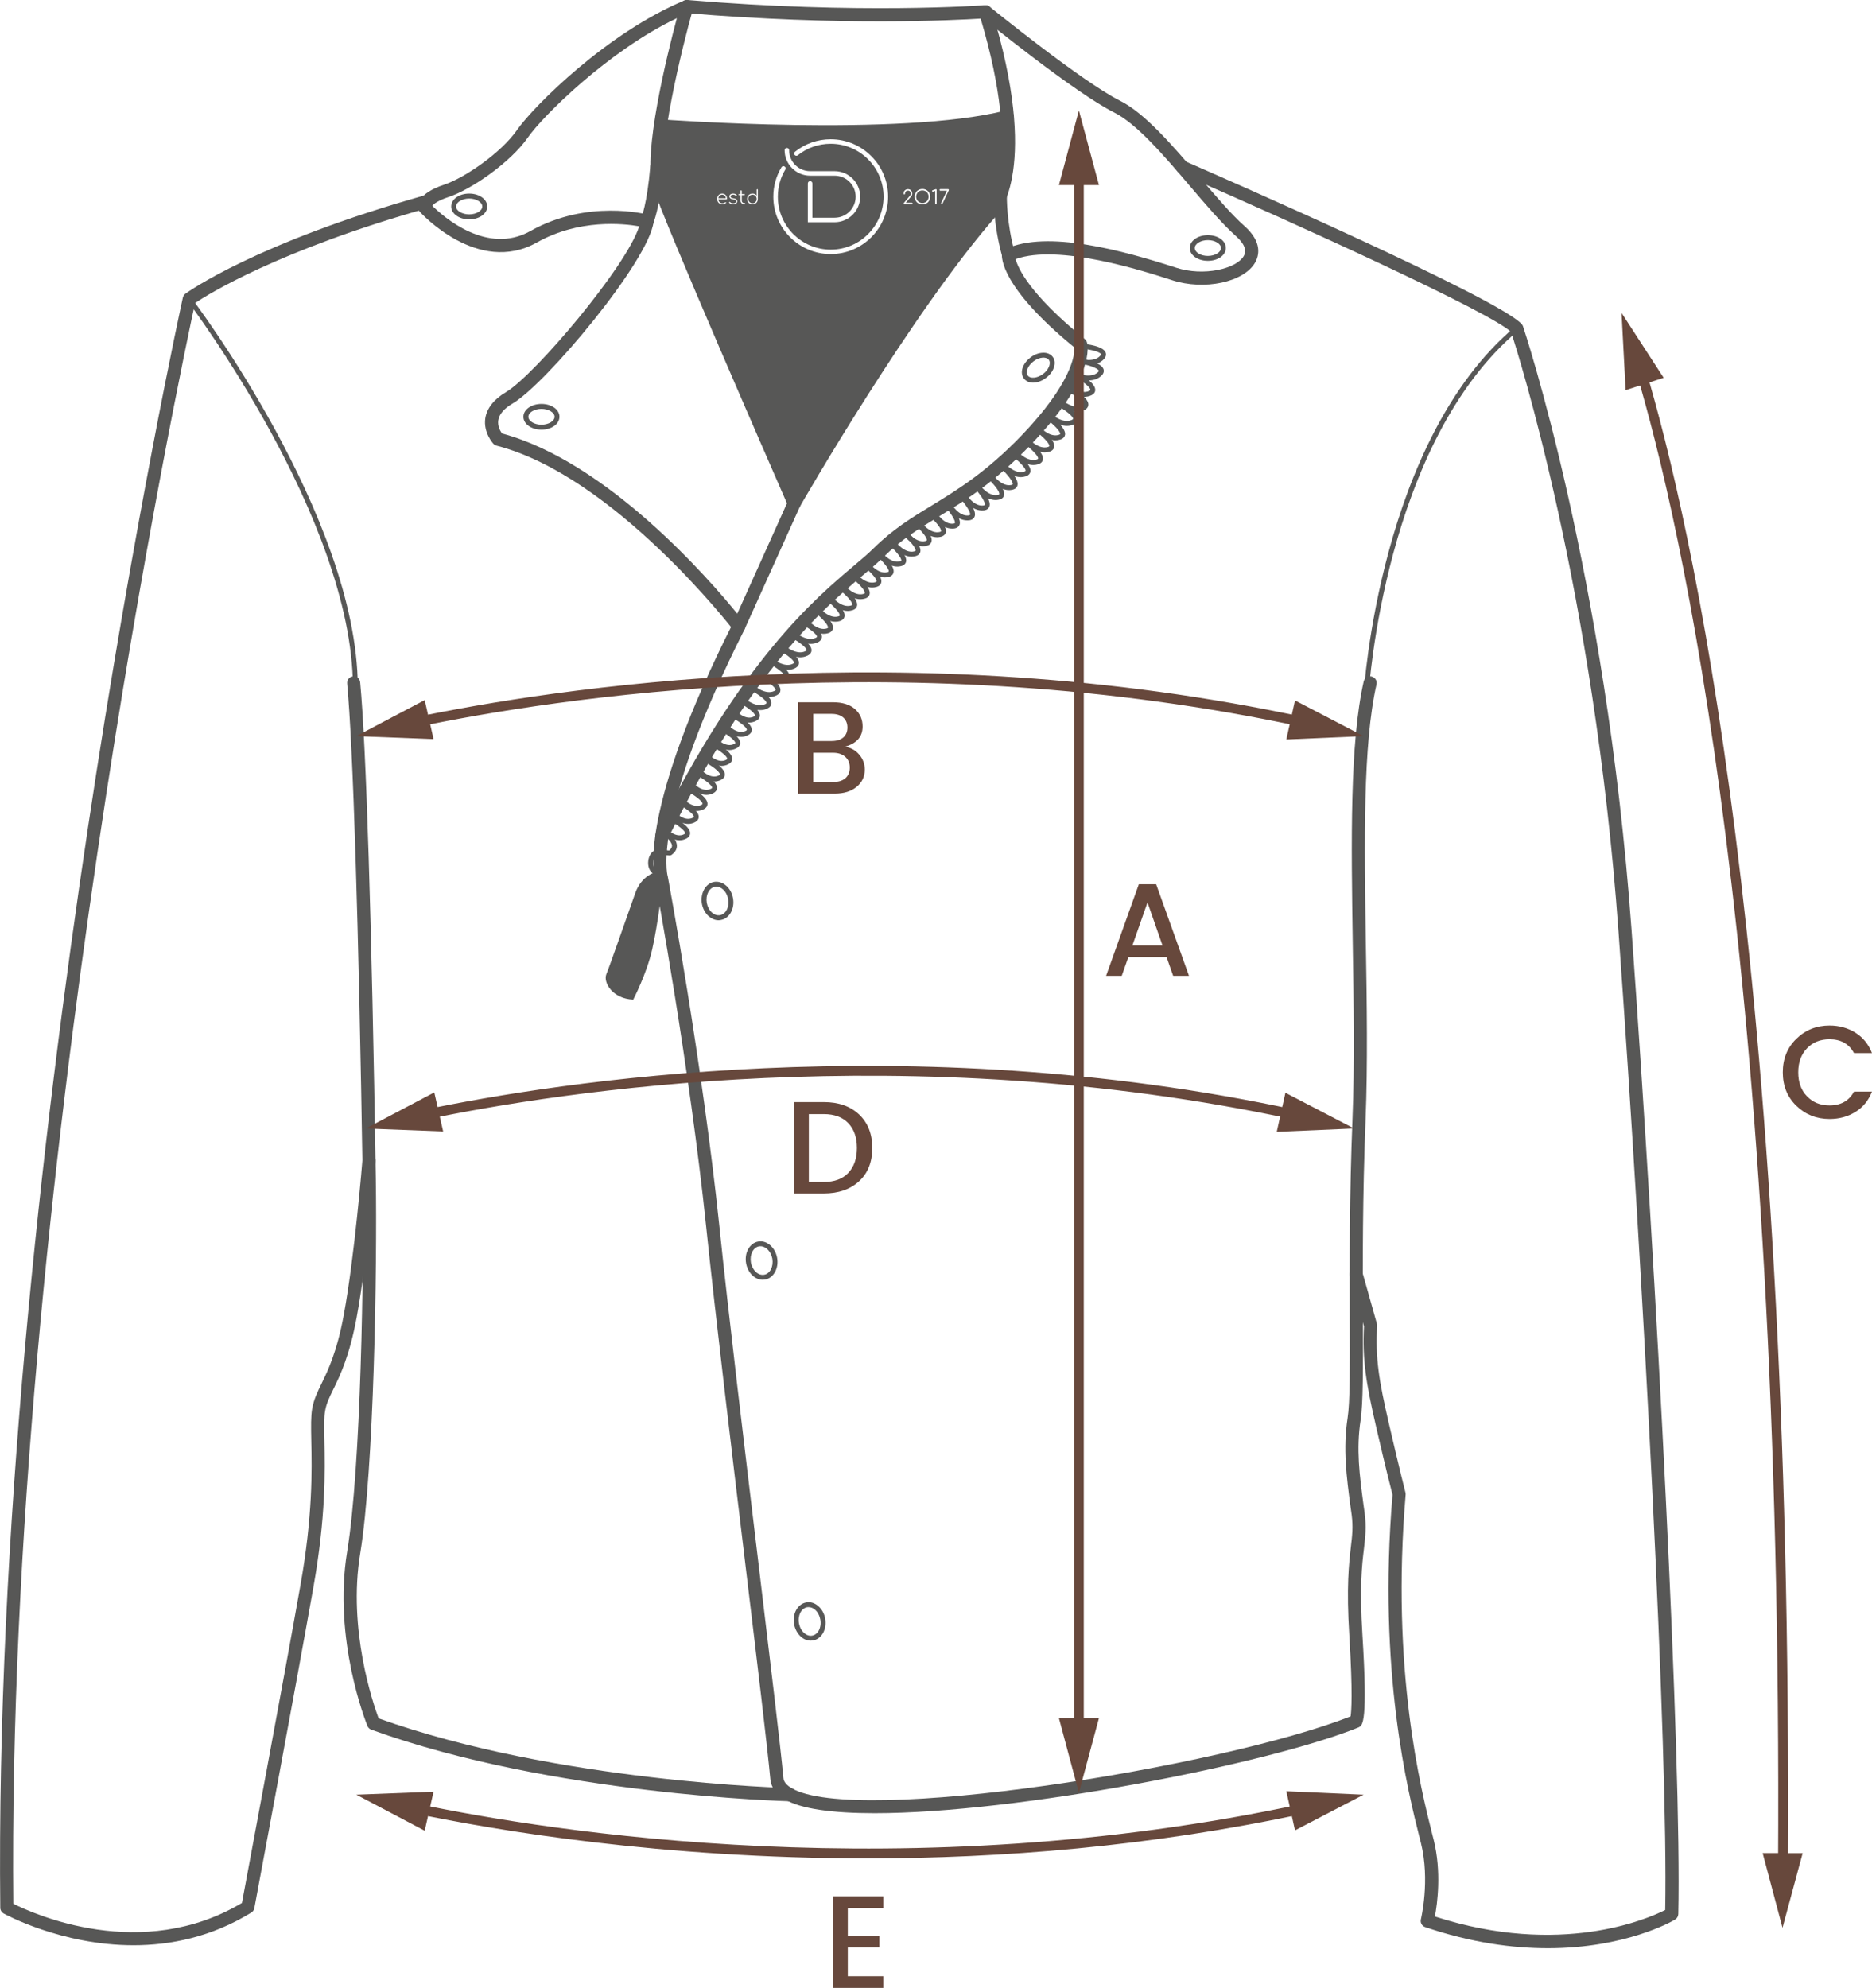 <?xml version="1.0" encoding="UTF-8"?> <svg xmlns="http://www.w3.org/2000/svg" xmlns:xlink="http://www.w3.org/1999/xlink" xml:space="preserve" width="207.123mm" height="219.953mm" version="1.1" style="shape-rendering:geometricPrecision; text-rendering:geometricPrecision; image-rendering:optimizeQuality; fill-rule:evenodd; clip-rule:evenodd" viewBox="0 0 20712 21995"> <defs> <style type="text/css"> .fil0 {fill:#575756;fill-rule:nonzero} .fil1 {fill:#67483C;fill-rule:nonzero} </style> </defs> <g id="Layer_x0020_1">  <g id="_2698160889760"> <path class="fil0" d="M10498 2103c-1,1 -1,2 -1,3l-70 149c-2,3 -4,5 -7,5 -3,0 -5,-1 -6,-2 -2,-2 -3,-4 -3,-6 0,-1 0,-2 1,-3 0,0 0,-2 1,-3l64 -136 -74 0c-2,0 -4,-1 -6,-3 -2,-2 -2,-4 -2,-6 0,-2 0,-4 2,-6 2,-1 4,-2 6,-2l87 0c2,0 4,1 6,2 1,2 2,4 2,6 0,1 0,2 0,2zm-135 149c0,2 0,4 -2,6 -2,1 -4,2 -6,2 -2,0 -4,-1 -6,-2 -2,-2 -2,-4 -2,-6l0 -139 -22 7c-1,1 -3,1 -4,1 -2,0 -4,-1 -6,-2 -2,-2 -2,-4 -2,-6 0,-2 0,-3 1,-5 1,-1 2,-2 4,-3l33 -11c1,0 1,-1 2,-1 1,0 2,0 2,0 3,0 5,1 6,2 2,2 2,4 2,6l0 151zm-78 -41c-5,10 -11,19 -18,27 -8,7 -17,13 -27,18 -11,4 -22,6 -34,6 -13,0 -24,-2 -35,-6 -10,-5 -19,-11 -27,-18 -7,-8 -13,-17 -17,-27 -5,-11 -7,-22 -7,-35 0,-12 2,-23 7,-34 4,-10 10,-19 17,-27 8,-7 17,-13 27,-18 11,-4 22,-6 35,-6 12,0 23,2 34,6 10,5 19,11 27,18 7,8 13,17 18,27 4,11 6,22 6,34 0,13 -2,24 -6,35zm-191 47c-1,1 -3,2 -5,2l-83 0c-2,0 -4,-1 -6,-2 -1,-2 -2,-4 -2,-6 0,-2 1,-4 2,-6l65 -77c4,-3 6,-8 9,-13 2,-4 3,-9 3,-13 0,-7 -1,-13 -4,-18 -3,-5 -6,-9 -11,-12 -5,-3 -10,-4 -17,-4 -6,0 -11,1 -16,4 -5,4 -9,8 -12,13 -2,5 -4,11 -4,17 0,2 0,4 -2,6 -2,1 -4,2 -6,2 -2,0 -4,-1 -6,-2 -2,-2 -2,-4 -2,-6 0,-9 2,-18 6,-26 4,-7 10,-13 18,-18 7,-4 15,-6 24,-6 10,0 18,2 25,6 7,5 13,10 17,18 4,8 6,16 6,26 0,5 -1,9 -2,14 -2,4 -4,8 -6,12 -3,4 -6,7 -9,11l-54 63 67 0c2,0 4,1 5,3 2,2 3,4 3,6 0,2 -1,4 -3,6zm-903 553c-350,0 -635,-284 -635,-635 0,-115 31,-227 90,-325 7,-12 22,-16 34,-9 12,7 16,22 9,34 -55,91 -83,194 -83,300 0,323 262,586 585,586 323,0 585,-263 585,-586 0,-322 -262,-585 -585,-585 -134,0 -260,44 -364,127 -11,9 -26,7 -35,-4 -8,-11 -7,-26 4,-35 113,-90 250,-138 395,-138 350,0 635,285 635,635 0,351 -285,635 -635,635zm-485 -1174c14,0 25,11 25,25 0,128 104,232 232,232l271 0c156,0 283,127 283,282 0,156 -127,283 -283,283l-296 0 0 -430c0,-14 12,-25 25,-25 14,0 25,11 25,25l0 380 246 0c129,0 233,-104 233,-233 0,-128 -104,-232 -233,-232l-271 0c-155,0 -282,-127 -282,-282 0,-14 11,-25 25,-25zm-321 566c0,11 -3,21 -8,30 -5,8 -12,16 -21,21 -9,5 -19,7 -30,7 -12,0 -22,-2 -31,-7 -9,-6 -16,-13 -21,-22 -6,-9 -8,-19 -8,-31 0,-11 2,-21 8,-30 5,-9 12,-16 21,-21 9,-6 19,-8 31,-8 10,0 19,2 27,6 9,5 15,11 19,18l0 -67c0,-2 1,-3 2,-4 1,-1 3,-2 5,-2 2,0 3,1 5,2 1,1 1,2 1,4l0 104zm-141 55c-2,1 -3,2 -5,2l-5 0c-8,0 -15,-2 -21,-5 -6,-4 -11,-9 -14,-15 -4,-6 -6,-13 -6,-21l0 -60 -16 0c-2,0 -3,-1 -4,-2 -1,-1 -2,-2 -2,-4 0,-2 1,-3 2,-4 1,-1 2,-2 4,-2l16 0 0 -34c0,-2 1,-4 2,-5 2,-2 3,-2 5,-2 2,0 3,0 5,2 1,1 2,3 2,5l0 34 28 0c1,0 3,1 4,2 1,1 2,2 2,4 0,2 -1,3 -2,4 -1,1 -3,2 -4,2l-28 0 0 60c0,8 2,15 7,20 5,5 12,8 20,8l5 0c2,0 3,1 5,2 1,1 1,3 1,5 0,1 0,3 -1,4zm-93 -12c-5,5 -10,9 -17,11 -7,3 -15,4 -23,4 -7,0 -15,-1 -23,-4 -8,-2 -15,-7 -20,-13 -2,-2 -2,-3 -2,-5 0,-2 1,-3 3,-4 1,-1 3,-2 4,-1 2,0 3,1 4,2 5,5 10,8 15,10 6,2 13,3 20,3 12,0 20,-2 25,-6 5,-5 8,-10 8,-15 0,-6 -3,-10 -8,-14 -6,-4 -14,-6 -25,-8 -14,-2 -25,-6 -32,-11 -6,-6 -10,-13 -10,-20 0,-7 2,-13 5,-18 4,-5 9,-9 15,-11 6,-3 13,-4 21,-4 10,0 18,2 25,5 7,4 12,8 16,14 1,1 2,3 1,5 0,1 -1,3 -3,4 -1,0 -3,1 -4,0 -2,0 -3,-1 -4,-2 -4,-5 -8,-8 -13,-11 -5,-2 -11,-3 -18,-3 -9,0 -16,2 -21,6 -5,3 -7,8 -7,13 0,4 1,7 3,10 2,3 5,5 10,7 4,2 11,4 19,5 10,1 19,4 25,7 6,4 11,7 13,12 3,4 4,9 4,14 0,7 -2,13 -6,18zm-109 -42c-1,1 -3,2 -5,2l-89 0c1,7 2,14 5,20 4,7 10,13 16,17 7,4 15,6 24,6 5,0 11,-1 17,-3 5,-2 10,-4 13,-7 1,-1 3,-2 4,-2 2,0 3,0 4,1 2,2 3,3 3,5 0,1 -1,2 -2,4 -5,4 -11,7 -18,10 -7,3 -14,4 -21,4 -11,0 -21,-2 -30,-7 -9,-6 -16,-13 -21,-22 -5,-9 -7,-19 -7,-30 0,-12 2,-22 7,-31 5,-9 11,-16 19,-21 9,-5 18,-8 29,-8 10,0 20,2 28,7 8,5 14,12 19,21 4,8 7,18 7,30 0,1 -1,3 -2,4zm3088 -900l-479 86 -867 56 -1621 -7 -848 -43 -48 307 18 348 644 1530 537 1248 332 725 348 -632 810 -1228 535 -747 530 -670 138 -434 -29 -539z"></path> <path class="fil0" d="M10255 2127c-6,-7 -14,-12 -22,-15 -9,-4 -18,-5 -27,-5 -10,0 -20,1 -28,5 -8,3 -16,8 -22,15 -6,6 -11,13 -14,22 -4,8 -6,18 -6,27 0,10 2,20 6,28 3,9 8,16 14,22 6,7 14,12 22,15 8,4 18,5 28,5 9,0 18,-1 27,-5 8,-3 16,-8 22,-15 6,-6 11,-13 14,-22 4,-8 5,-18 5,-28 0,-9 -1,-19 -5,-27 -3,-9 -8,-16 -14,-22z"></path> <path class="fil0" d="M8012 2160c-6,-4 -14,-6 -22,-6 -8,0 -16,2 -22,6 -6,4 -11,10 -15,17 -3,5 -4,11 -5,17l83 0c-1,-6 -2,-12 -4,-17 -4,-7 -9,-13 -15,-17z"></path> <path class="fil0" d="M8350 2160c-7,-4 -15,-6 -24,-6 -9,0 -17,2 -24,6 -7,4 -13,10 -17,17 -4,7 -6,15 -6,24 0,10 2,18 6,25 4,7 10,13 17,17 7,4 15,6 24,6 9,0 17,-2 24,-6 7,-4 12,-10 16,-17 4,-7 6,-15 6,-25 0,-9 -2,-17 -6,-24 -4,-7 -9,-13 -16,-17z"></path> <path class="fil0" d="M5554 4796c1174,316 2304,1626 2603,1994l550 -1221c-147,-338 -1355,-3099 -1483,-3502 -115,-362 157,-1462 265,-1866 -759,362 -1487,1087 -1649,1321 -189,272 -620,573 -880,659 -114,38 -160,75 -178,95 122,121 606,551 1087,280 631,-355 1281,-186 1309,-179 35,10 57,43 53,79 -50,428 -1184,1785 -1557,2007 -97,57 -151,120 -161,187 -10,64 23,120 41,146zm2620 2205c-23,0 -44,-10 -58,-28 -13,-17 -1322,-1708 -2622,-2042 -14,-4 -26,-11 -35,-21 -5,-5 -112,-124 -90,-280 17,-112 94,-211 230,-292 314,-186 1333,-1387 1473,-1834 -176,-31 -666,-83 -1132,179 -656,369 -1290,-334 -1296,-341 -9,-9 -15,-21 -17,-34 -8,-37 -9,-166 288,-265 232,-77 635,-358 805,-604 185,-266 1006,-1083 1852,-1433 25,-11 55,-6 76,12 20,19 29,48 21,75 -121,425 -411,1602 -307,1930 132,413 1478,3486 1491,3517 8,19 8,40 0,59l-613 1359c-10,24 -32,40 -58,43 -3,0 -5,0 -8,0z"></path> <path class="fil0" d="M9677 20062c-461,0 -819,-46 -999,-156 -95,-58 -147,-132 -155,-221 -33,-356 -145,-1288 -275,-2366 -155,-1286 -330,-2744 -434,-3738 -185,-1780 -551,-3761 -568,-3854 -19,-72 -169,-786 863,-2831 18,-36 62,-50 98,-32 35,18 50,62 32,97 -1032,2045 -855,2722 -853,2728 1,2 2,6 2,8 4,20 381,2049 571,3869 103,993 279,2450 433,3735 130,1080 242,2013 276,2371 1,15 5,61 85,110 702,427 4774,-233 6190,-791 9,-57 25,-256 -14,-893 -34,-542 -4,-796 17,-981 15,-127 26,-220 9,-355l-15 -107c-40,-306 -83,-622 -30,-966 27,-173 26,-562 24,-1101 -2,-606 -4,-1359 30,-2209 24,-600 13,-1276 3,-1929 -17,-1144 -34,-2224 121,-2910 9,-39 48,-64 87,-55 39,9 64,48 55,87 -152,669 -135,1741 -118,2875 11,656 21,1334 -3,1938 -34,847 -32,1598 -30,2202 2,546 3,940 -25,1124 -50,324 -11,616 30,924l15 109c20,153 7,257 -8,390 -22,180 -50,426 -17,955 60,964 2,998 -36,1020 -3,2 -6,3 -10,5 -1005,406 -3778,948 -5351,948z"></path> <path class="fil0" d="M8787 5642c-13,0 -25,-3 -36,-10 -35,-20 -47,-64 -27,-99 12,-22 1245,-2169 2201,-3253 5,-6 402,-473 -75,-2074 -283,18 -1568,82 -3257,-61 -40,-3 -69,-39 -66,-78 3,-40 39,-71 79,-67 1895,161 3278,59 3291,58 35,-3 65,18 75,51 533,1744 80,2248 60,2269 -944,1071 -2170,3206 -2182,3227 -14,23 -38,37 -63,37z"></path> <path class="fil0" d="M8739 19930l-1 0c-26,-1 -2631,-68 -4630,-792 -19,-7 -34,-21 -42,-40 -16,-39 -384,-959 -225,-1931 153,-929 187,-3144 172,-4123 -45,-2838 -107,-4784 -172,-5481 -4,-40 25,-76 65,-79 41,-6 75,25 79,65 66,701 128,2651 173,5492 15,984 -19,3211 -173,4150 -138,835 143,1658 204,1822 1972,705 4526,771 4552,771 40,1 72,35 71,75 -1,39 -33,71 -73,71z"></path> <path class="fil0" d="M1477 21523c-802,0 -1428,-347 -1438,-352 -22,-13 -36,-36 -36,-62 -86,-8207 1999,-17720 2020,-17816 4,-17 14,-32 28,-43 31,-22 789,-566 2656,-1091 39,-11 79,11 90,50 11,38 -12,79 -50,89 -1667,469 -2451,963 -2589,1055 -125,575 -2086,9751 -2011,17711 222,111 1418,653 2530,-9 54,-290 461,-2465 647,-3515 137,-769 127,-1270 120,-1601 -3,-156 -5,-268 10,-353 18,-102 58,-184 104,-278 71,-146 169,-347 245,-756 123,-664 206,-1706 207,-1717 3,-40 38,-69 78,-66 40,3 70,38 66,78 0,10 -84,1060 -208,1731 -80,429 -183,640 -258,794 -45,91 -77,157 -91,240 -13,70 -11,177 -8,324 7,337 17,847 -122,1629 -199,1122 -649,3524 -653,3549 -4,20 -16,37 -34,48 -441,271 -895,361 -1303,361z"></path> <path class="fil0" d="M7323 9322c-11,0 -22,-2 -33,-8 -36,-17 -50,-61 -32,-97 945,-1907 1753,-2589 2188,-2956 86,-73 161,-136 218,-193 215,-213 426,-342 650,-478 279,-171 596,-364 987,-770 561,-585 590,-898 587,-975 -817,-668 -806,-997 -802,-1032 3,-25 19,-47 42,-58 457,-213 1294,16 1885,207 306,99 667,12 748,-129 36,-63 7,-138 -87,-221 -158,-142 -331,-345 -514,-560 -286,-335 -582,-682 -834,-808 -433,-217 -1427,-1023 -1469,-1058 -31,-25 -36,-71 -10,-102 25,-31 71,-35 102,-10 10,8 1023,830 1442,1040 278,139 584,498 880,844 180,211 349,411 500,545 199,178 158,328 116,402 -125,218 -563,311 -919,195 -316,-102 -1255,-405 -1731,-233 26,98 152,387 765,884 11,9 19,21 24,35 11,38 92,392 -621,1134 -403,420 -728,619 -1016,794 -225,137 -419,256 -622,457 -62,61 -139,126 -228,201 -426,360 -1219,1030 -2151,2910 -13,25 -39,40 -65,40z"></path> <path class="fil0" d="M17125 21556c-387,0 -844,-60 -1357,-234 -36,-12 -56,-50 -47,-86 1,-4 104,-429 0,-846l-14 -55c-127,-503 -465,-1839 -300,-3796 -15,-57 -80,-312 -180,-746 -116,-502 -154,-749 -136,-1119l-155 -554c-11,-38 11,-79 50,-89 39,-11 79,11 89,50l159 565c2,8 3,15 2,23 -18,362 17,590 133,1091 113,491 181,752 181,754 2,8 3,17 2,25 -164,1940 170,3263 296,3761l14 55c89,356 41,707 14,850 1393,450 2357,24 2548,-72 34,-1725 -239,-6967 -517,-10829 -272,-3772 -1115,-6405 -1188,-6631 -237,-221 -2309,-1166 -3665,-1756 -37,-16 -54,-59 -38,-96 16,-36 59,-53 96,-37 353,154 3463,1512 3724,1802 7,7 12,16 15,25 9,27 916,2736 1201,6683 281,3897 555,9201 517,10884 -1,25 -14,48 -36,61 -30,18 -547,317 -1408,317z"></path> <path class="fil0" d="M9134 1532c-933,0 -1772,-62 -1834,-66 -40,-3 -70,-38 -67,-78 3,-40 37,-70 78,-67 27,2 2659,196 3817,-99 39,-10 79,14 88,53 10,39 -13,78 -52,88 -517,132 -1302,169 -2030,169z"></path> <path class="fil0" d="M11159 2893c-32,0 -61,-21 -70,-53 -101,-360 -95,-663 -94,-675 1,-40 31,-74 74,-71 40,1 72,34 71,74 0,3 -6,295 89,633 10,39 -12,79 -51,90 -6,2 -13,2 -19,2z"></path> <path class="fil0" d="M7159 2520c-10,0 -21,-2 -31,-7 -36,-17 -52,-59 -35,-96 2,-4 67,-157 102,-579 4,-40 39,-71 79,-66 40,3 69,38 66,78 -39,458 -112,621 -115,628 -12,26 -39,42 -66,42z"></path> <path class="fil0" d="M7614 9116c-101,0 -182,-91 -187,-96 -10,-11 -8,-28 3,-38 11,-10 28,-9 38,2 1,1 101,112 196,65 4,-2 13,-7 13,-12 0,-29 -92,-97 -174,-140 -13,-7 -18,-23 -12,-36 7,-14 24,-19 37,-12 48,25 204,112 203,189 0,17 -7,42 -43,60 -25,13 -50,18 -74,18z"></path> <path class="fil0" d="M7710 8972c-100,0 -182,-91 -186,-95 -10,-12 -9,-29 2,-39 12,-10 29,-9 39,3 1,1 101,111 195,65 4,-2 13,-7 13,-12 1,-30 -91,-98 -173,-140 -14,-7 -19,-24 -12,-37 7,-13 23,-19 37,-12 48,25 204,112 203,189 0,18 -8,43 -43,60 -26,13 -51,18 -75,18z"></path> <path class="fil0" d="M7815 8795c-100,0 -181,-91 -186,-95 -10,-12 -8,-29 3,-39 11,-10 28,-9 38,2 1,2 101,112 196,65 4,-2 13,-7 13,-12 0,-29 -92,-97 -174,-140 -13,-7 -18,-23 -12,-36 7,-14 24,-19 37,-12 48,25 204,112 203,189 0,18 -7,42 -43,60 -25,13 -50,18 -75,18z"></path> <path class="fil0" d="M7902 8647c-101,0 -182,-91 -186,-95 -10,-12 -9,-29 2,-39 11,-10 29,-9 39,3 1,1 101,111 195,64 4,-2 13,-7 13,-11 1,-30 -91,-98 -174,-141 -13,-6 -18,-23 -11,-36 7,-14 23,-19 37,-12 47,25 203,112 203,189 0,18 -8,42 -43,60 -26,13 -51,18 -75,18z"></path> <path class="fil0" d="M7983 8474c-101,0 -182,-91 -186,-95 -10,-12 -9,-29 2,-39 12,-10 29,-9 39,3 1,1 101,111 195,65 4,-2 13,-8 13,-12 1,-30 -91,-98 -173,-140 -14,-7 -19,-24 -12,-37 7,-13 23,-19 37,-12 48,25 203,112 203,189 0,18 -8,42 -43,60 -26,13 -51,18 -75,18z"></path> <path class="fil0" d="M8072 8299c-101,0 -182,-91 -186,-96 -10,-11 -9,-28 2,-38 11,-10 29,-9 38,2 1,1 101,112 196,65 4,-2 13,-7 13,-12 0,-29 -91,-97 -174,-140 -13,-7 -18,-23 -11,-37 7,-13 23,-18 36,-11 48,25 204,112 203,189 0,17 -7,42 -43,60 -25,12 -50,18 -74,18z"></path> <path class="fil0" d="M8200 8153c-101,0 -182,-90 -186,-95 -10,-11 -9,-29 2,-39 11,-10 29,-9 39,3 1,1 101,111 195,65 4,-2 13,-7 13,-12 0,-29 -91,-97 -174,-140 -13,-7 -18,-24 -11,-37 7,-13 23,-19 36,-12 48,25 204,112 204,189 -1,18 -8,43 -44,60 -25,13 -50,18 -74,18z"></path> <path class="fil0" d="M8289 7995c-100,0 -181,-91 -186,-95 -10,-12 -8,-29 3,-39 11,-10 28,-9 38,3 1,1 101,112 196,65 4,-2 13,-8 13,-12 0,-30 -92,-98 -174,-140 -13,-7 -19,-24 -12,-37 7,-13 24,-18 37,-12 48,25 204,112 203,189 0,18 -8,42 -43,60 -25,13 -51,18 -75,18z"></path> <path class="fil0" d="M8411 7857c-103,0 -197,-80 -202,-84 -12,-10 -13,-27 -3,-38 10,-12 27,-13 38,-3 2,1 127,106 224,58 4,-2 13,-7 13,-12 0,-29 -92,-97 -174,-140 -13,-7 -18,-24 -11,-37 6,-13 23,-18 36,-12 48,25 204,112 203,189 0,18 -7,43 -43,60 -26,14 -54,19 -81,19z"></path> <path class="fil0" d="M8512 7713c-104,0 -198,-80 -203,-84 -11,-10 -13,-27 -3,-38 10,-12 27,-13 38,-3 2,1 127,106 224,57 4,-1 13,-7 13,-11 0,-30 -91,-98 -174,-140 -13,-7 -18,-24 -11,-37 7,-13 23,-19 36,-12 48,25 204,112 203,189 0,18 -7,42 -43,60 -26,13 -54,19 -80,19z"></path> <path class="fil0" d="M8611 7560c-104,0 -198,-80 -203,-84 -11,-10 -13,-27 -3,-38 10,-11 27,-13 38,-3 2,1 127,106 224,58 4,-2 13,-7 13,-12 0,-29 -91,-97 -174,-140 -13,-7 -18,-24 -11,-37 7,-13 23,-18 36,-12 48,25 204,112 204,189 -1,18 -8,43 -44,60 -26,14 -54,19 -80,19z"></path> <path class="fil0" d="M8716 7412c-104,0 -198,-80 -203,-84 -11,-10 -12,-27 -3,-39 10,-11 27,-12 39,-3 1,2 126,107 223,58 4,-2 13,-7 13,-12 1,-29 -91,-97 -173,-140 -14,-7 -19,-23 -12,-36 7,-14 23,-19 37,-12 48,25 203,112 203,189 0,18 -8,42 -43,60 -27,13 -54,19 -81,19z"></path> <path class="fil0" d="M8855 7273c-104,0 -198,-80 -203,-84 -11,-10 -13,-27 -3,-38 10,-12 27,-13 39,-3 1,1 126,106 223,57 4,-2 13,-7 13,-11 0,-30 -91,-98 -174,-140 -13,-7 -18,-24 -11,-37 7,-13 23,-19 37,-12 47,25 203,112 203,189 0,18 -8,42 -43,60 -27,13 -54,19 -81,19z"></path> <path class="fil0" d="M8970 7124c-104,0 -198,-79 -203,-84 -11,-9 -13,-26 -3,-38 10,-11 27,-12 39,-3 1,1 126,107 223,58 4,-2 13,-7 13,-12 0,-29 -91,-97 -174,-140 -13,-7 -18,-23 -11,-37 7,-13 23,-18 36,-11 48,25 204,112 204,189 -1,17 -8,42 -44,60 -26,13 -54,18 -80,18z"></path> <path class="fil0" d="M9113 7013c-118,0 -214,-115 -218,-121 -10,-12 -8,-29 3,-38 12,-10 29,-8 39,4 1,1 105,127 210,96 4,-1 14,-5 14,-9 6,-29 -72,-112 -146,-169 -12,-9 -14,-26 -5,-38 9,-12 26,-14 38,-5 43,33 181,146 167,222 -3,17 -15,40 -53,51 -17,5 -33,7 -49,7z"></path> <path class="fil0" d="M9242 6879c-118,0 -214,-115 -218,-121 -10,-12 -8,-29 4,-38 11,-10 28,-8 38,4 1,1 106,127 210,96 4,-1 14,-5 15,-9 5,-29 -73,-112 -147,-169 -12,-9 -14,-26 -5,-38 10,-12 27,-14 39,-5 42,33 180,146 166,222 -3,17 -15,40 -53,51 -16,5 -33,7 -49,7z"></path> <path class="fil0" d="M9381 6760c-118,0 -214,-116 -218,-122 -10,-11 -8,-28 4,-38 11,-9 28,-8 38,4 1,1 106,127 210,96 4,-1 14,-4 15,-9 5,-29 -73,-112 -147,-169 -12,-9 -14,-26 -5,-38 9,-12 27,-14 38,-5 43,33 181,146 167,222 -3,17 -15,40 -53,51 -17,5 -33,8 -49,8z"></path> <path class="fil0" d="M9519 6630c-117,0 -213,-115 -217,-121 -10,-12 -8,-29 3,-38 12,-10 29,-8 39,4 1,1 105,127 210,96 4,-1 14,-5 14,-9 6,-29 -72,-112 -146,-169 -12,-9 -14,-26 -5,-38 9,-12 26,-14 38,-5 43,33 181,146 167,222 -3,17 -15,40 -53,51 -17,5 -33,7 -50,7z"></path> <path class="fil0" d="M9649 6501c-118,0 -214,-116 -218,-121 -10,-12 -8,-29 4,-38 11,-10 28,-8 38,3 1,2 106,127 210,97 4,-2 14,-5 15,-10 5,-28 -73,-111 -147,-168 -12,-9 -14,-26 -5,-38 10,-12 27,-14 39,-5 42,33 180,146 166,221 -3,18 -15,41 -53,52 -17,5 -33,7 -49,7z"></path> <path class="fil0" d="M9789 6389c-121,0 -216,-126 -220,-132 -9,-12 -7,-29 5,-38 13,-9 30,-7 39,5 1,2 99,133 204,107 5,-1 15,-4 16,-9 6,-28 -68,-115 -138,-175 -12,-10 -13,-27 -3,-38 10,-12 27,-13 38,-3 41,34 174,154 156,229 -4,17 -17,40 -56,49 -14,3 -27,5 -41,5z"></path> <path class="fil0" d="M9928 6269c-122,0 -216,-126 -220,-132 -9,-12 -7,-29 5,-38 12,-9 29,-6 38,6 1,1 100,132 205,106 5,-1 14,-4 16,-8 6,-29 -68,-116 -138,-176 -12,-9 -13,-27 -3,-38 9,-12 27,-13 38,-3 41,35 173,154 156,229 -5,18 -18,40 -56,49 -14,4 -28,5 -41,5z"></path> <path class="fil0" d="M10086 6159c-122,0 -216,-126 -220,-132 -9,-12 -7,-29 5,-38 12,-9 29,-6 38,6 1,1 100,132 205,106 4,-1 14,-4 16,-8 6,-29 -68,-116 -138,-176 -12,-10 -13,-27 -3,-38 9,-12 27,-13 38,-3 41,35 173,154 156,229 -5,17 -18,40 -56,49 -14,3 -28,5 -41,5z"></path> <path class="fil0" d="M10210 6044c-121,0 -216,-126 -220,-132 -9,-12 -6,-29 6,-38 12,-9 29,-6 38,6 1,1 100,132 205,106 4,-1 14,-4 15,-8 7,-29 -67,-116 -138,-176 -11,-10 -13,-27 -3,-38 10,-12 27,-13 38,-3 41,35 174,154 156,229 -4,18 -17,40 -55,49 -14,4 -28,5 -42,5z"></path> <path class="fil0" d="M10369 5944c-122,0 -217,-127 -221,-132 -9,-13 -6,-30 6,-39 12,-8 29,-6 38,6 1,2 99,132 205,107 4,-1 14,-4 15,-9 7,-28 -67,-115 -138,-175 -11,-10 -13,-27 -3,-39 10,-11 27,-12 38,-3 41,35 174,155 156,230 -4,17 -17,39 -55,49 -14,3 -28,5 -41,5z"></path> <path class="fil0" d="M10534 5849c-132,0 -220,-150 -224,-156 -7,-13 -3,-30 10,-37 13,-8 30,-3 37,9 1,2 85,143 192,129 5,-1 15,-3 16,-7 10,-28 -54,-122 -117,-190 -11,-11 -10,-28 1,-38 11,-10 28,-10 38,1 37,39 156,173 130,245 -6,17 -22,38 -61,43 -7,1 -15,1 -22,1z"></path> <path class="fil0" d="M10701 5758c-131,0 -219,-149 -223,-156 -8,-13 -3,-30 10,-37 13,-8 29,-3 37,9 1,2 84,143 192,129 4,-1 14,-3 16,-7 10,-28 -54,-122 -118,-190 -10,-11 -10,-28 1,-38 11,-10 28,-10 39,1 37,39 155,173 129,245 -6,17 -21,38 -60,43 -8,1 -15,1 -23,1z"></path> <path class="fil0" d="M10864 5648c-131,0 -220,-150 -224,-156 -7,-13 -3,-30 10,-38 13,-7 30,-3 38,10 0,2 85,143 192,129 4,-1 14,-3 16,-7 10,-28 -54,-122 -118,-190 -10,-11 -10,-28 1,-38 11,-11 28,-10 38,1 37,39 156,173 130,245 -6,17 -21,38 -60,43 -8,1 -15,1 -23,1z"></path> <path class="fil0" d="M11015 5533c-123,0 -217,-131 -221,-138 -9,-12 -6,-29 7,-37 12,-9 29,-6 38,6 1,2 95,134 202,112 4,-1 14,-3 15,-8 8,-28 -64,-117 -133,-179 -11,-10 -12,-27 -2,-39 10,-11 27,-12 38,-2 40,36 170,160 150,234 -5,17 -18,39 -57,47 -12,3 -25,4 -37,4z"></path> <path class="fil0" d="M11164 5423c-124,0 -217,-132 -222,-138 -8,-12 -5,-29 7,-38 13,-8 29,-5 38,7 1,1 96,135 202,112 4,-1 14,-3 16,-8 7,-28 -65,-117 -134,-179 -11,-10 -12,-27 -2,-39 10,-11 28,-12 39,-2 40,36 169,159 149,234 -4,17 -18,39 -57,47 -12,3 -24,4 -36,4z"></path> <path class="fil0" d="M11295 5279c-116,0 -212,-110 -217,-115 -9,-11 -8,-28 3,-38 11,-10 29,-9 39,2 1,2 110,124 212,90 4,-1 14,-5 15,-10 4,-28 -76,-109 -152,-163 -12,-9 -15,-26 -6,-38 9,-13 26,-15 38,-7 44,32 185,141 174,217 -3,17 -14,41 -52,53 -18,6 -37,9 -54,9z"></path> <path class="fil0" d="M11433 5145c-115,0 -211,-110 -216,-115 -10,-11 -8,-28 3,-38 11,-10 28,-9 38,2 1,2 110,124 213,90 4,-1 14,-5 15,-10 4,-28 -77,-109 -152,-163 -12,-9 -15,-26 -6,-39 9,-12 26,-14 38,-6 44,32 185,141 173,217 -2,17 -13,41 -51,53 -18,6 -37,9 -55,9z"></path> <path class="fil0" d="M11558 5006c-115,0 -212,-109 -216,-115 -10,-11 -9,-28 2,-38 12,-10 29,-9 39,3 1,1 110,123 213,89 4,-1 13,-5 14,-9 5,-29 -76,-110 -151,-164 -13,-9 -15,-26 -6,-38 8,-13 25,-15 38,-6 43,31 185,140 173,216 -3,17 -14,41 -51,53 -19,6 -37,9 -55,9z"></path> <path class="fil0" d="M11677 4872c-115,0 -211,-109 -216,-115 -9,-11 -8,-28 3,-38 11,-10 29,-9 39,2 1,2 109,124 212,90 4,-1 14,-5 15,-9 4,-29 -76,-110 -152,-164 -12,-9 -15,-26 -6,-38 9,-13 26,-15 38,-7 44,32 185,141 174,217 -3,17 -14,41 -52,53 -18,6 -37,9 -55,9z"></path> <path class="fil0" d="M11805 4712c-105,0 -199,-82 -204,-87 -12,-10 -13,-27 -3,-38 10,-11 27,-12 39,-3 1,2 124,109 222,62 4,-2 13,-7 14,-12 0,-29 -90,-99 -172,-143 -13,-7 -18,-23 -11,-37 7,-13 23,-18 37,-11 47,26 202,115 200,192 0,18 -8,43 -44,60 -26,12 -52,17 -78,17z"></path> <path class="fil0" d="M11920 4554c-105,0 -200,-82 -205,-87 -11,-10 -12,-27 -2,-38 10,-11 27,-12 39,-3 1,2 124,109 222,62 4,-2 13,-7 13,-12 1,-29 -90,-99 -171,-143 -14,-7 -18,-23 -11,-37 7,-13 23,-18 37,-11 47,26 202,115 200,192 -1,18 -9,43 -44,60 -26,12 -52,17 -78,17z"></path> <path class="fil0" d="M11996 4391c-104,0 -199,-82 -204,-86 -11,-10 -12,-28 -2,-39 10,-11 27,-12 38,-2 1,1 125,108 223,61 4,-2 13,-7 13,-12 1,-29 -90,-98 -172,-142 -13,-8 -18,-24 -11,-37 7,-14 24,-18 37,-11 48,25 202,114 200,192 0,17 -8,42 -44,59 -25,12 -52,17 -78,17z"></path> <path class="fil0" d="M12042 4209c-75,0 -140,-27 -145,-29 -14,-6 -20,-22 -14,-36 6,-13 22,-20 36,-14 1,1 152,63 230,-13 3,-3 10,-10 9,-15 -9,-28 -117,-65 -208,-81 -15,-2 -25,-16 -22,-31 2,-15 16,-25 31,-22 53,9 228,44 251,118 5,17 5,43 -23,70 -42,41 -95,53 -145,53z"></path> <path class="fil0" d="M12047 4037c-62,0 -114,-16 -118,-17 -14,-5 -22,-20 -18,-35 5,-14 20,-22 35,-17 1,0 157,50 228,-33 3,-3 10,-11 8,-16 -11,-27 -122,-54 -214,-62 -15,-1 -27,-15 -25,-30 1,-15 15,-26 29,-24 54,4 231,25 260,96 7,16 9,42 -16,72 -46,52 -112,66 -169,66z"></path> <path class="fil0" d="M7518 9297c-101,0 -182,-90 -186,-95 -10,-11 -9,-29 2,-39 11,-9 29,-9 39,3 1,1 100,112 195,65 4,-2 13,-7 13,-12 0,-29 -91,-97 -174,-140 -13,-7 -18,-24 -11,-37 7,-13 23,-18 37,-12 47,25 203,112 203,189 -1,18 -8,43 -43,60 -26,13 -51,18 -75,18z"></path> <g> <path class="fil0" d="M7413 9437l0 0 0 0zm-6 28c-23,0 -97,-5 -128,-62 -8,-14 -3,-30 10,-37 14,-8 30,-3 37,10 16,29 60,34 78,34 21,-17 31,-34 31,-53 -2,-51 -81,-110 -108,-126 -13,-8 -17,-25 -10,-37 8,-13 25,-18 38,-10 13,8 131,82 134,171 2,40 -19,75 -61,105 -4,3 -9,4 -14,5 0,0 -3,0 -7,0z"></path> </g> <path class="fil0" d="M7285 9681c-34,0 -63,-12 -83,-37 -36,-43 -37,-110 -21,-158 29,-88 111,-95 115,-95 15,-2 28,10 29,25 1,15 -10,28 -25,29 -3,1 -50,6 -67,58 -13,39 -9,83 11,106 12,15 30,21 55,17 14,-3 28,8 30,23 3,15 -8,29 -22,31 -8,1 -15,1 -22,1z"></path> <path class="fil0" d="M7245 9653c0,0 -148,38 -215,225 -67,187 -283,809 -321,900 -38,91 67,273 297,282 0,0 148,-282 210,-555 63,-273 111,-699 111,-699l-82 -153z"></path> <path class="fil0" d="M3932 7626c-15,0 -27,-12 -27,-27 -10,-1865 -1815,-4249 -1833,-4273 -9,-12 -7,-29 5,-39 12,-9 29,-6 38,6 19,24 1835,2422 1844,4306 0,15 -12,27 -27,27l0 0z"></path> <path class="fil0" d="M15116 7698c0,0 -1,0 -2,0 -15,-1 -26,-14 -25,-29 1,-28 176,-2798 1676,-4055 11,-10 28,-8 38,3 10,12 8,29 -3,39 -1482,1242 -1655,3989 -1657,4016 -1,15 -13,26 -27,26z"></path> <path class="fil0" d="M5991 4524c-79,0 -145,40 -145,87 0,48 66,88 145,88 78,0 145,-40 145,-88 0,-47 -67,-87 -145,-87zm0 230c-112,0 -200,-63 -200,-143 0,-79 88,-142 200,-142 112,0 199,63 199,142 0,80 -87,143 -199,143z"></path> <path class="fil0" d="M7926 9810c-5,0 -11,1 -16,2 -65,12 -105,92 -90,178 8,43 28,81 57,107 27,24 59,34 89,29 31,-6 57,-26 74,-58 18,-35 24,-77 16,-120 -8,-44 -28,-81 -57,-107 -22,-20 -48,-31 -73,-31zm24 372c-38,0 -76,-16 -109,-44 -38,-34 -65,-83 -75,-138 -20,-116 40,-225 134,-242 47,-8 95,7 135,42 39,34 65,83 75,138 10,55 2,110 -22,155 -25,47 -65,78 -112,86 -9,2 -17,3 -26,3z"></path> <path class="fil0" d="M8414 13789c-5,0 -10,0 -16,1 -65,12 -105,92 -90,179 16,86 81,147 147,135 65,-11 105,-91 90,-178 -15,-79 -71,-137 -131,-137zm25 371c-86,0 -165,-76 -184,-182 -21,-116 39,-224 134,-241 94,-17 188,64 209,180 21,116 -39,224 -134,241 -8,1 -17,2 -25,2z"></path> <path class="fil0" d="M8946 17782c-6,0 -11,0 -16,1 -65,12 -106,92 -90,179 8,43 28,80 57,106 27,24 59,35 89,29 30,-5 57,-26 74,-58 18,-34 24,-77 16,-120 -8,-43 -28,-81 -57,-107 -22,-20 -48,-30 -73,-30zm24 371c-39,0 -77,-15 -109,-44 -38,-34 -65,-83 -75,-138 -21,-116 39,-224 134,-241 47,-9 95,6 135,42 38,33 65,82 75,137 10,56 2,111 -22,156 -25,47 -65,77 -112,86 -9,1 -18,2 -26,2z"></path> <path class="fil0" d="M5191 2197c-78,0 -145,40 -145,88 0,47 67,87 145,87 79,0 145,-40 145,-87 0,-48 -66,-88 -145,-88zm0 230c-112,0 -199,-63 -199,-142 0,-80 87,-143 199,-143 112,0 200,63 200,143 0,79 -88,142 -200,142z"></path> <path class="fil0" d="M13364 2657c-79,0 -145,40 -145,87 0,48 66,88 145,88 78,0 145,-40 145,-88 0,-47 -67,-87 -145,-87zm0 229c-112,0 -200,-62 -200,-142 0,-80 88,-142 200,-142 112,0 199,62 199,142 0,80 -87,142 -199,142z"></path> <path class="fil0" d="M11545 3957c-3,0 -5,0 -7,0 -34,2 -70,16 -103,41 -63,47 -92,119 -64,157 29,38 106,30 169,-17 33,-24 57,-55 68,-87 6,-16 13,-47 -4,-70 -15,-20 -42,-24 -59,-24zm-115 277c-42,0 -79,-16 -102,-47 -48,-64 -15,-166 75,-233 41,-31 88,-49 132,-51 49,-3 89,14 113,46 24,32 28,75 11,121 -14,41 -45,81 -87,112 -46,34 -97,52 -142,52z"></path> <path class="fil1" d="M11937 19215c-30,0 -54,-24 -54,-54l0 -17264c0,-30 24,-54 54,-54 30,0 54,24 54,54l0 17264c0,30 -24,54 -54,54z"></path> <polygon class="fil1" points="11716,2048 11937,1222 12159,2048 "></polygon> <polygon class="fil1" points="11716,19010 11937,19836 12159,19010 "></polygon> <path class="fil1" d="M12529 10461l333 0 -166 -476 -167 476zm451 336l-73 -207 -423 0 -73 207 -173 0 362 -1013 192 0 363 1013 -175 0z"></path> <path class="fil1" d="M19875 12235c-100,-97 -150,-220 -150,-370 0,-150 50,-274 150,-371 100,-98 223,-147 367,-147 108,0 204,27 288,80 84,53 144,128 182,225l-199 0c-55,-102 -145,-153 -271,-153 -102,0 -185,33 -249,100 -65,67 -97,156 -97,266 0,110 32,199 97,265 64,67 147,101 249,101 126,0 216,-51 271,-153l199 0c-38,97 -98,172 -182,224 -84,53 -180,79 -288,79 -144,0 -267,-49 -367,-146z"></path> <path class="fil1" d="M8997 8652l224 0c57,0 101,-14 133,-42 32,-29 48,-68 48,-118 0,-50 -17,-89 -51,-119 -34,-30 -79,-44 -135,-44l-219 0 0 323zm0 -753l0 300 205 0c55,0 97,-13 128,-39 30,-26 46,-63 46,-110 0,-47 -16,-84 -46,-111 -31,-26 -73,-40 -128,-40l-205 0zm-166 -129l386 0c104,0 184,25 242,75 57,51 85,115 85,193 0,113 -65,188 -196,224 66,10 119,40 159,88 41,48 61,103 61,165 0,78 -30,141 -90,191 -61,50 -141,75 -242,75l-405 0 0 -1011z"></path> <path class="fil1" d="M8949 13078l165 0c117,0 208,-33 271,-100 64,-67 96,-159 96,-276 0,-117 -32,-208 -96,-275 -63,-66 -154,-100 -271,-100l-165 0 0 751zm165 -884c163,0 293,45 391,137 97,92 146,215 146,371 0,156 -49,279 -146,368 -98,90 -228,135 -391,135l-331 0 0 -1011 331 0z"></path> <polygon class="fil1" points="9773,20982 9773,21112 9380,21112 9380,21419 9730,21419 9730,21547 9380,21547 9380,21866 9773,21866 9773,21995 9214,21995 9214,20982 "></polygon> <path class="fil1" d="M14429 8046c-4,0 -7,0 -11,-1 -4365,-940 -8313,-314 -9808,0 -29,6 -58,-13 -64,-43 -6,-29 13,-58 42,-64 1502,-314 5468,-944 9853,0 29,7 48,36 41,65 -5,26 -28,43 -53,43z"></path> <polygon class="fil1" points="4797,8178 3942,8145 4699,7746 "></polygon> <polygon class="fil1" points="14232,8182 15087,8145 14328,7750 "></polygon> <path class="fil1" d="M9595 20562c-2273,0 -4095,-307 -5007,-498 -29,-6 -48,-35 -42,-65 6,-29 35,-48 64,-42 1495,313 5443,940 9808,0 29,-6 58,12 64,42 7,29 -12,58 -41,64 -1721,371 -3378,499 -4846,499z"></path> <polygon class="fil1" points="4699,20256 3942,19857 4797,19824 "></polygon> <polygon class="fil1" points="14328,20252 15087,19857 14232,19819 "></polygon> <path class="fil1" d="M14323 12387c-4,0 -8,0 -12,-1 -4268,-916 -8132,-305 -9594,0 -29,6 -59,-13 -65,-42 -6,-30 13,-59 43,-65 1469,-306 5350,-920 9639,1 29,6 48,35 42,64 -6,26 -28,43 -53,43z"></path> <polygon class="fil1" points="4903,12519 4048,12486 4805,12087 "></polygon> <polygon class="fil1" points="14126,12523 14981,12486 14222,12091 "></polygon> <path class="fil1" d="M19727 20709l0 0c-30,0 -54,-25 -54,-55 57,-10000 -1079,-14895 -1569,-16536 -9,-29 7,-59 36,-68 29,-8 59,8 68,37 492,1645 1631,6553 1574,16568 0,30 -25,54 -55,54z"></path> <polygon class="fil1" points="17986,4317 17941,3462 18407,4180 "></polygon> <polygon class="fil1" points="19502,20503 19722,21330 19945,20504 "></polygon> </g> </g> </svg> 